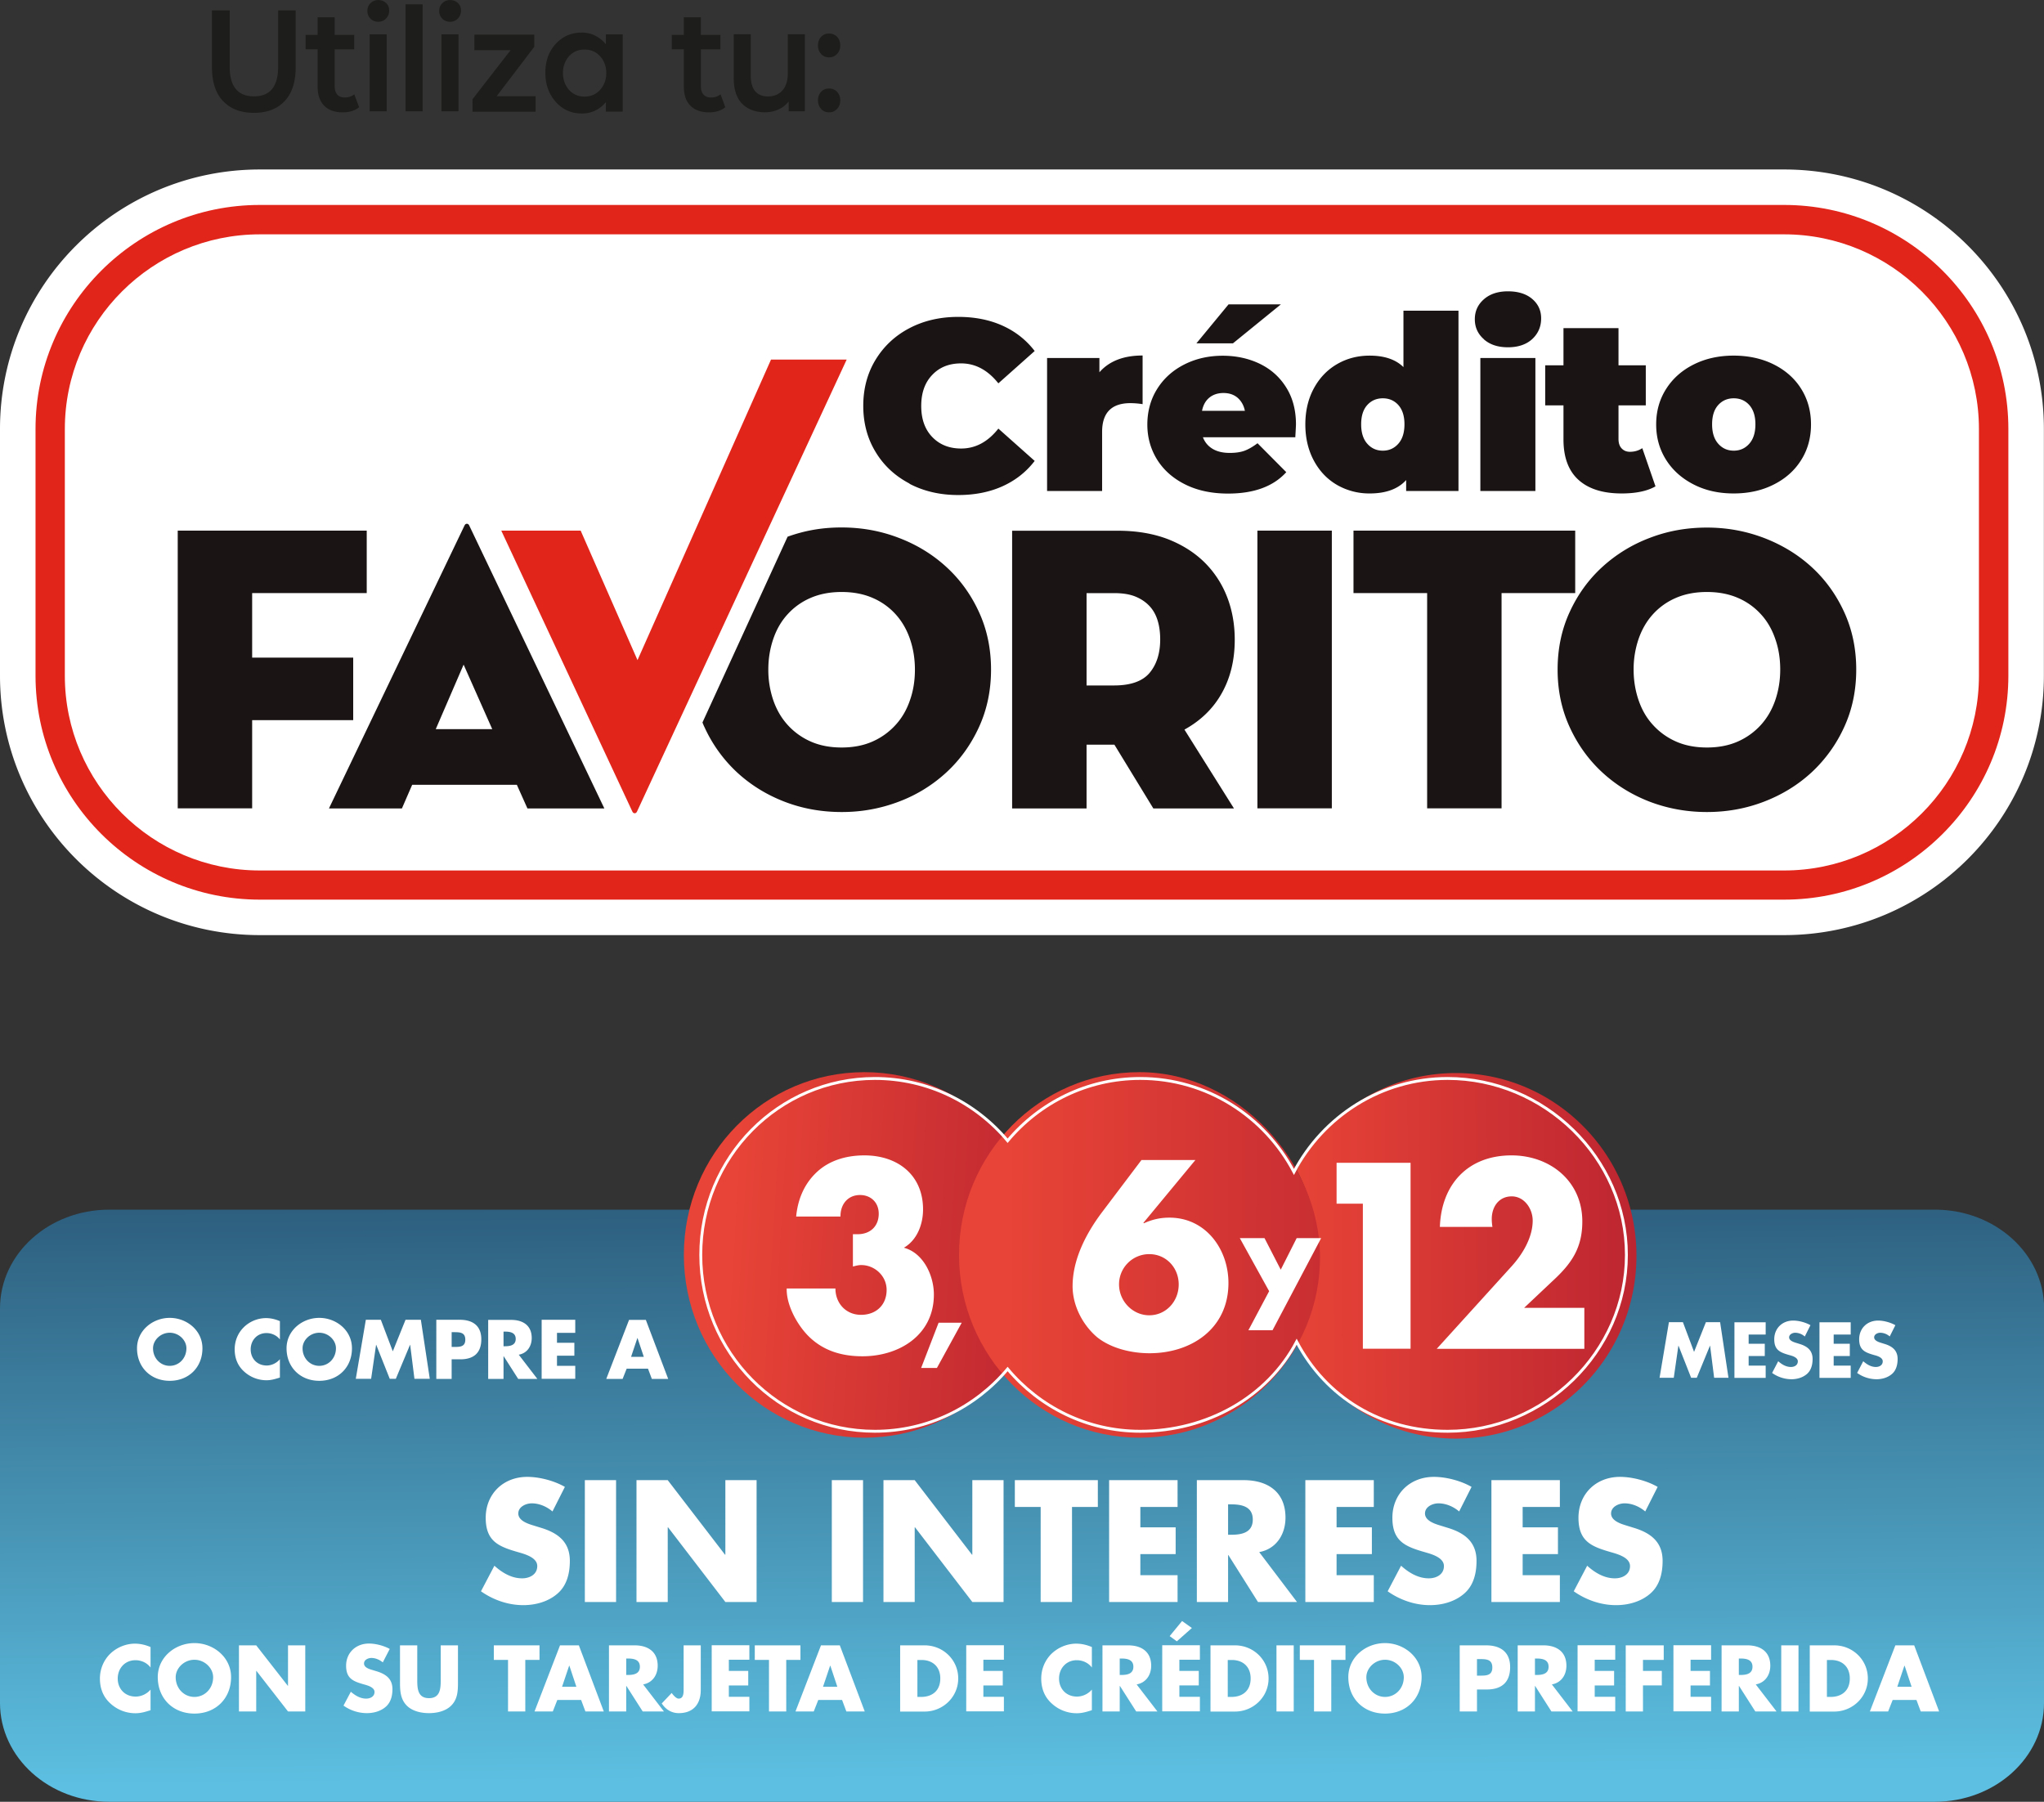 <svg width="270" height="238" viewBox="0 0 270 238" fill="none" xmlns="http://www.w3.org/2000/svg">
    <rect x="0" y="0" width="270" height="238" fill="#333333" stroke="none"/>
    <g clip-path="url(#5i3irfya1a)">
        <path d="M270 224.955c0 7.199-6.45 13.045-14.42 13.045H14.42C6.45 238 0 232.154 0 224.955v-52.122c0-7.214 6.45-13.045 14.42-13.045h241.175c7.955 0 14.42 5.845 14.42 13.045v52.122H270z" fill="url(#st2j609gzb)"/>
        <path d="m127.038 174.722-3.278 5.979h-2.085l2.309-5.979H127.038z" fill="#fff"/>
        <path d="M192.315 141.744c-9.117 0-17.027 5.177-21.034 12.793a24.236 24.236 0 0 1 2.801 11.349 24.24 24.24 0 0 1-2.801 11.35c4.007 7.616 11.917 12.792 21.034 12.792 13.169 0 23.85-10.814 23.85-24.142s-10.681-24.142-23.85-24.142z" fill="url(#snmuzu1bnc)"/>
        <path d="M114.182 189.909c13.172 0 23.85-10.809 23.85-24.142s-10.678-24.142-23.85-24.142c-13.171 0-23.849 10.809-23.849 24.142s10.678 24.142 23.849 24.142z" fill="url(#7e1dwzkoud)"/>
        <path d="M126.681 165.767c0-13.343 10.68-24.142 23.834-24.142s23.686 11.989 23.85 24.142c.178 13.328-10.681 24.142-23.85 24.142-13.168 0-23.834-10.814-23.834-24.142z" fill="url(#1bxaug3sne)"/>
        <path d="M191.227 142.458c-8.789 0-16.431 4.998-20.304 12.346-3.873-7.348-11.515-12.346-20.304-12.346-7.016 0-13.302 3.198-17.518 8.226-4.216-5.028-10.502-8.226-17.533-8.226-12.707 0-23 10.427-23 23.309 0 12.882 10.293 23.294 23 23.294 7.031 0 13.317-3.198 17.533-8.225 4.216 5.027 10.502 8.225 17.518 8.225 8.804 0 16.789-4.477 20.662-11.825 3.873 7.348 11.157 11.825 19.946 11.825 12.707 0 23.611-10.427 23.611-23.294s-10.904-23.309-23.611-23.309z" stroke="#fff" stroke-width=".38" stroke-miterlimit="10"/>
        <path d="M105.17 160.665c.253-2.573 1.281-4.537 2.831-5.935 1.549-1.398 3.694-2.112 6.182-2.112 4.349 0 7.746 2.543 7.746 7.14 0 1.948-.775 4.046-2.533 5.057 2.577.684 3.963 3.674 3.963 6.188 0 5.37-4.603 8.152-9.43 8.152-2.77 0-5.273-.744-7.239-2.767-1.445-1.502-2.831-4.046-2.771-6.188h6.435c0 1.949 1.386 3.481 3.382 3.481 1.996 0 3.381-1.309 3.381-3.288 0-1.859-1.579-3.287-3.352-3.287-.387 0-.744.104-1.102.193v-4.269h.641c1.608 0 2.77-1.011 2.77-2.707 0-1.502-1.057-2.469-2.472-2.469-1.609 0-2.607 1.234-2.578 2.841h-5.854v-.03zM157.919 153.212l-6.882 8.316.059.059c1.088-.491 2.116-.744 3.382-.744 4.767 0 7.791 4.136 7.791 8.628 0 6.024-4.886 9.282-10.428 9.282-2.354 0-5.05-.625-6.912-2.112-1.936-1.637-3.247-4.21-3.247-6.739 0-3.555 1.802-7.006 3.888-9.773l5.213-6.902h7.136v-.015zm-2.22 16.452c0-2.216-1.668-4.001-3.888-4.001a3.983 3.983 0 0 0-3.992 4.001c0 2.217 1.803 4.076 3.992 4.076 2.19 0 3.888-1.815 3.888-4.076zM176.555 159.014V153.6h9.772v24.558h-6.301v-19.159h-3.471v.015zM209.282 172.758v5.415h-19.5l9.906-10.918c1.416-1.562 2.771-3.779 2.771-6.025 0-1.562-1.102-3.198-2.771-3.198-1.668 0-2.636 1.339-2.636 2.99 0 .327.03.684.089 1.041h-6.942c.194-5.637 3.724-9.445 9.46-9.445 5.079 0 9.355 3.391 9.355 8.731 0 3.526-1.445 5.578-3.918 7.854l-3.769 3.555h7.955zM163.758 163.551h3.277l2.145 4.165 2.101-4.165h3.232l-6.42 12.168h-3.188l2.741-5.162-3.873-7.006h-.015zM220.439 174.648h1.862l1.475 3.927 1.564-3.927h1.877l1.103 7.348h-1.892l-.537-4.239h-.014l-1.743 4.239h-.745l-1.669-4.239h-.015l-.61 4.239h-1.877l1.236-7.348h-.015zM230.986 176.269v1.235h2.131v1.621h-2.131v1.264h2.25v1.622h-4.127v-7.348h4.127v1.621h-2.25v-.015zM238.39 176.537a1.936 1.936 0 0 0-1.251-.491c-.343 0-.805.208-.805.61 0 .401.507.595.835.699l.476.149c1.013.297 1.788.818 1.788 2.008 0 .729-.179 1.487-.745 1.978-.566.491-1.326.699-2.056.699a4.451 4.451 0 0 1-2.547-.833l.804-1.547c.477.417 1.028.759 1.684.759.447 0 .908-.223.908-.744 0-.52-.744-.729-1.147-.833-1.191-.342-1.966-.654-1.966-2.082s1.043-2.47 2.503-2.47c.73 0 1.623.238 2.279.61l-.745 1.488h-.015zM242.218 176.269v1.235h2.13v1.621h-2.13v1.264h2.249v1.622h-4.126v-7.348h4.126v1.621h-2.249v-.015zM249.622 176.537a1.939 1.939 0 0 0-1.252-.491c-.342 0-.804.208-.804.61 0 .401.506.595.834.699l.477.149c1.013.297 1.787.818 1.787 2.008 0 .729-.178 1.487-.745 1.978-.566.491-1.325.699-2.055.699a4.452 4.452 0 0 1-2.548-.833l.805-1.547c.477.417 1.028.759 1.668.759.447 0 .909-.223.909-.744 0-.52-.745-.729-1.147-.833-1.192-.342-1.966-.654-1.966-2.082s1.042-2.47 2.502-2.47c.73 0 1.624.238 2.279.61l-.744 1.488zM36.988 176.953c-.417-.55-1.087-.863-1.787-.863-1.237 0-2.086.952-2.086 2.157s.85 2.127 2.116 2.127c.655 0 1.325-.327 1.742-.833v2.425c-.67.208-1.161.357-1.787.357a4.377 4.377 0 0 1-2.935-1.146c-.864-.773-1.251-1.785-1.251-2.945 0-1.071.402-2.097 1.147-2.856a4.225 4.225 0 0 1 2.98-1.264c.655 0 1.25.149 1.846.401v2.425l.015.015zM46.492 178.098c0 2.529-1.817 4.299-4.32 4.299-2.502 0-4.32-1.785-4.32-4.299 0-2.35 2.071-4.016 4.32-4.016 2.25 0 4.32 1.651 4.32 4.016zm-6.524 0c0 1.339.998 2.321 2.204 2.321 1.207 0 2.205-.982 2.205-2.321 0-1.071-.998-2.052-2.205-2.052-1.206 0-2.204.981-2.204 2.052zM26.74 178.098c0 2.529-1.818 4.299-4.32 4.299-2.503 0-4.32-1.785-4.32-4.299 0-2.35 2.07-4.016 4.32-4.016 2.249 0 4.32 1.651 4.32 4.016zm-6.525 0c0 1.339.998 2.321 2.205 2.321 1.206 0 2.204-.982 2.204-2.321 0-1.071-.998-2.052-2.204-2.052-1.207 0-2.205.981-2.205 2.052zM48.31 174.335h1.996l1.58 4.165 1.682-4.165h2.026l1.177 7.794h-2.026l-.566-4.492h-.015l-1.877 4.492h-.804l-1.788-4.492h-.015l-.655 4.492h-2.026l1.326-7.794h-.015zM57.635 174.335h3.113c1.684 0 2.83.773 2.83 2.573 0 1.8-.998 2.648-2.77 2.648H59.66v2.588h-2.026V174.335zm2.026 3.585h.342c.73 0 1.46 0 1.46-.952s-.67-.997-1.46-.997h-.342v1.949zM70.982 182.144H68.45l-1.922-3.005h-.015v3.005h-2.026v-7.794h3.04c1.548 0 2.71.728 2.71 2.394 0 1.071-.596 2.009-1.713 2.202l2.458 3.198zm-4.469-4.314h.194c.655 0 1.415-.119 1.415-.967 0-.847-.745-.966-1.415-.966h-.194v1.948-.015zM73.575 176.06v1.309h2.294v1.711h-2.294v1.339h2.413v1.71h-4.44v-7.794h4.44v1.725h-2.413zM82.78 180.79l-.536 1.354h-2.16l3.01-7.794h2.219l2.95 7.794h-2.16l-.507-1.354H82.78zm1.43-4.046h-.015l-.834 2.485h1.683l-.834-2.485zM19.887 220.269c-.462-.625-1.222-.967-1.996-.967-1.386 0-2.34 1.071-2.34 2.425 0 1.354.954 2.38 2.37 2.38.744 0 1.49-.357 1.966-.922v2.722c-.76.238-1.296.401-2.011.401a4.847 4.847 0 0 1-3.278-1.279c-.968-.863-1.4-2.008-1.4-3.302 0-1.19.447-2.335 1.281-3.198.864-.878 2.1-1.413 3.337-1.413.73 0 1.4.163 2.07.446v2.722-.015zM30.523 221.534c0 2.826-2.026 4.819-4.842 4.819-2.815 0-4.841-1.993-4.841-4.819 0-2.648 2.324-4.492 4.841-4.492 2.518 0 4.842 1.859 4.842 4.492zm-7.315.015c0 1.502 1.118 2.603 2.473 2.603 1.356 0 2.473-1.101 2.473-2.603 0-1.205-1.117-2.306-2.473-2.306-1.355 0-2.473 1.101-2.473 2.306zM31.565 217.339h2.28l4.17 5.34h.03v-5.34h2.28v8.731h-2.28l-4.17-5.355h-.03v5.355h-2.28v-8.731zM50.559 219.585c-.417-.342-.953-.58-1.505-.58-.417 0-.968.238-.968.729 0 .506.61.714 1.013.833l.581.178c1.222.357 2.16.967 2.16 2.38 0 .863-.208 1.756-.909 2.351-.685.58-1.593.818-2.487.818a5.355 5.355 0 0 1-3.069-.997l.968-1.829c.566.49 1.237.907 2.026.907.537 0 1.103-.268 1.103-.878s-.894-.862-1.386-.996c-1.43-.402-2.368-.774-2.368-2.47 0-1.695 1.266-2.93 3.024-2.93.879 0 1.966.283 2.74.714l-.908 1.755-.015.015zM60.495 217.339v4.909c0 1.13-.045 2.231-.924 3.079-.73.714-1.877.967-2.905.967-1.028 0-2.175-.253-2.904-.967-.864-.848-.924-1.964-.924-3.079v-4.909h2.28v4.596c0 1.131.073 2.38 1.548 2.38s1.55-1.234 1.55-2.38v-4.596h2.279zM69.388 226.07h-2.28v-6.812h-1.877v-1.919h6.034v1.919h-1.877v6.812zM73.618 224.553l-.595 1.517h-2.414l3.367-8.731h2.488l3.292 8.731h-2.428l-.566-1.517h-3.143zm1.594-4.522h-.03l-.938 2.782h1.892l-.924-2.782zM87.726 226.07h-2.83l-2.146-3.361h-.03v3.361h-2.279v-8.731h3.397c1.728 0 3.039.818 3.039 2.692 0 1.205-.67 2.246-1.922 2.469l2.756 3.585.015-.015zm-5.005-4.819h.223c.745 0 1.58-.134 1.58-1.086 0-.952-.835-1.086-1.58-1.086h-.223v2.172z" fill="#fff"/>
        <path d="M92.567 217.339v5.89c0 1.845-.968 3.065-2.904 3.065-.969 0-1.728-.491-2.25-1.28l1.311-1.383c.253.342.61.744.924.744.67 0 .655-.804.655-1.28v-5.756h2.28-.016zM96.276 219.258v1.458h2.562v1.919h-2.562v1.502h2.711v1.919h-4.975v-8.732h4.975v1.919h-2.711v.015zM103.858 226.07h-2.279v-6.812h-1.877v-1.919h6.033v1.919h-1.877v6.812zM108.089 224.553l-.596 1.517h-2.413l3.367-8.731h2.487l3.293 8.731h-2.429l-.566-1.517H108.089zm1.594-4.522h-.03l-.938 2.782h1.892l-.924-2.782zM118.904 217.339h3.233c2.443 0 4.439 1.919 4.439 4.373s-2.026 4.373-4.439 4.373h-3.233v-8.746zm2.279 6.813h.507c1.356 0 2.517-.744 2.517-2.44 0-1.562-1.027-2.439-2.487-2.439h-.537v4.893-.014zM129.898 219.258v1.458h2.562v1.919h-2.562v1.502h2.711v1.919h-4.975v-8.732h4.975v1.919h-2.711v.015zM144.229 220.269c-.462-.625-1.222-.967-1.997-.967-1.385 0-2.338 1.071-2.338 2.425 0 1.354.953 2.38 2.368 2.38.745 0 1.49-.357 1.967-.922v2.722c-.76.238-1.296.401-2.011.401a4.848 4.848 0 0 1-3.278-1.279c-.968-.863-1.4-2.008-1.4-3.302 0-1.19.447-2.335 1.281-3.198.864-.878 2.101-1.413 3.337-1.413.73 0 1.4.163 2.071.446v2.722-.015zM152.913 226.07h-2.83l-2.145-3.361h-.03v3.361h-2.279v-8.731h3.396c1.728 0 3.039.818 3.039 2.692 0 1.205-.67 2.246-1.921 2.469l2.755 3.585.015-.015zm-5.005-4.819h.224c.744 0 1.579-.134 1.579-1.086 0-.952-.835-1.086-1.579-1.086h-.224v2.172zM155.788 219.258v1.458h2.562v1.918h-2.562v1.503h2.711v1.919h-4.976v-8.732h4.976v1.919h-2.711v.015zm-.343-2.455-.938-.684 1.638-1.993 1.296.922-1.981 1.755h-.015zM159.899 217.339h3.233c2.443 0 4.439 1.919 4.439 4.373s-2.026 4.373-4.439 4.373h-3.233v-8.746zm2.28 6.813h.506c1.356 0 2.518-.744 2.518-2.44 0-1.562-1.028-2.439-2.488-2.439h-.536v4.893-.014zM170.893 226.07h-2.279v-8.731h2.279v8.731zM175.853 226.07h-2.279v-6.812h-1.877v-1.919h6.033v1.919h-1.877v6.812zM187.786 221.534c0 2.826-2.026 4.819-4.841 4.819-2.816 0-4.841-1.993-4.841-4.819 0-2.648 2.323-4.492 4.841-4.492 2.517 0 4.841 1.859 4.841 4.492zm-7.299.015c0 1.502 1.117 2.603 2.473 2.603 1.355 0 2.473-1.101 2.473-2.603 0-1.205-1.118-2.306-2.473-2.306-1.356 0-2.473 1.101-2.473 2.306zM192.821 217.339h3.486c1.877 0 3.173.863 3.173 2.871s-1.117 2.96-3.098 2.96H195.1v2.9h-2.279v-8.731zm2.279 4.001h.388c.819 0 1.638 0 1.638-1.071s-.759-1.115-1.638-1.115h-.388v2.186zM207.762 226.07h-2.83l-2.145-3.361h-.03v3.361h-2.279v-8.731h3.396c1.728 0 3.039.818 3.039 2.692 0 1.205-.67 2.246-1.922 2.469l2.756 3.585.015-.015zm-5.005-4.819h.223c.745 0 1.579-.134 1.579-1.086 0-.952-.834-1.086-1.579-1.086h-.223v2.172zM210.652 219.258v1.458h2.562v1.919h-2.562v1.502h2.711v1.919h-4.975v-8.732h4.975v1.919h-2.711v.015zM217.028 219.258v1.457h2.488v1.919h-2.488v3.436h-2.279v-8.731h5.02v1.919h-2.756.015zM223.314 219.258v1.458h2.562v1.919h-2.562v1.502h2.711v1.919h-4.975v-8.732h4.975v1.919h-2.711v.015zM234.696 226.07h-2.831l-2.145-3.361h-.03v3.361h-2.279v-8.731h3.397c1.728 0 3.038.818 3.038 2.692 0 1.205-.67 2.246-1.921 2.469l2.756 3.585.015-.015zm-5.006-4.819h.224c.745 0 1.579-.134 1.579-1.086 0-.952-.834-1.086-1.579-1.086h-.224v2.172zM237.57 226.07h-2.279v-8.731h2.279v8.731zM239.06 217.339h3.232c2.443 0 4.439 1.919 4.439 4.373s-2.026 4.373-4.439 4.373h-3.232v-8.746zm2.264 6.813h.506c1.356 0 2.518-.744 2.518-2.44 0-1.562-1.028-2.439-2.488-2.439h-.536v4.893-.014zM250.009 224.553l-.596 1.517H247l3.367-8.731h2.487l3.292 8.731h-2.428l-.566-1.517H250.009zm1.579-4.522h-.03l-.938 2.782h1.892l-.924-2.782zM72.979 199.653c-.76-.64-1.728-1.071-2.741-1.071-.76 0-1.773.446-1.773 1.338 0 .893 1.117 1.309 1.832 1.532l1.058.328c2.22.654 3.918 1.8 3.918 4.403 0 1.606-.373 3.242-1.639 4.328-1.236 1.071-2.905 1.518-4.514 1.518-1.996 0-3.962-.685-5.586-1.83l1.773-3.377c1.028.923 2.25 1.666 3.664 1.666.969 0 1.997-.491 1.997-1.621 0-1.131-1.624-1.577-2.503-1.83-2.592-.743-4.305-1.428-4.305-4.551 0-3.124 2.294-5.4 5.482-5.4 1.609 0 3.56.506 4.975 1.324l-1.638 3.243zM81.38 211.612h-4.126v-16.095h4.126v16.095zM84.076 195.517h4.127l7.567 9.847h.045v-9.847h4.126v16.095h-4.126l-7.568-9.862h-.044v9.862h-4.127v-16.095zM114.003 211.612h-4.126v-16.095h4.126v16.095zM116.699 195.517h4.127l7.567 9.847h.045v-9.847h4.126v16.095h-4.126l-7.568-9.862h-.044v9.862h-4.127v-16.095zM141.591 211.612h-4.126v-12.555h-3.411v-3.54h10.964v3.54h-3.412v12.555h-.015zM150.634 199.057v2.693h4.663v3.54h-4.663v2.782h4.916v3.54h-9.042v-16.095h9.042v3.54h-4.916zM171.31 211.612h-5.139l-3.903-6.188h-.045v6.188h-4.126v-16.095h6.182c3.143 0 5.526 1.517 5.526 4.953 0 2.217-1.221 4.136-3.471 4.552l4.991 6.59h-.015zm-9.087-8.881h.402c1.356 0 2.86-.252 2.86-2.008 0-1.755-1.519-2.008-2.86-2.008h-.402v4.016zM176.554 199.057v2.693h4.663v3.54h-4.663v2.782h4.916v3.54h-9.042v-16.095h9.042v3.54h-4.916zM192.746 199.653c-.76-.64-1.728-1.071-2.741-1.071-.76 0-1.772.446-1.772 1.338 0 .893 1.117 1.309 1.832 1.532l1.057.328c2.22.654 3.918 1.8 3.918 4.403 0 1.606-.372 3.242-1.638 4.328-1.237 1.071-2.905 1.518-4.514 1.518-1.996 0-3.963-.685-5.586-1.83l1.772-3.377c1.028.923 2.25 1.666 3.665 1.666.968 0 1.996-.491 1.996-1.621 0-1.131-1.624-1.577-2.502-1.83-2.592-.743-4.306-1.428-4.306-4.551 0-3.124 2.294-5.4 5.482-5.4 1.609 0 3.561.506 4.976 1.324l-1.639 3.243zM201.133 199.057v2.693h4.663v3.54h-4.663v2.782h4.916v3.54h-9.042v-16.095h9.042v3.54h-4.916zM217.326 199.653c-.759-.64-1.728-1.071-2.741-1.071-.759 0-1.772.446-1.772 1.338 0 .893 1.117 1.309 1.832 1.532l1.058.328c2.219.654 3.917 1.8 3.917 4.403 0 1.606-.372 3.242-1.638 4.328-1.237 1.071-2.905 1.518-4.514 1.518-1.996 0-3.962-.685-5.586-1.83l1.773-3.377c1.027.923 2.249 1.666 3.664 1.666.968 0 1.996-.491 1.996-1.621 0-1.131-1.624-1.577-2.502-1.83-2.592-.743-4.306-1.428-4.306-4.551 0-3.124 2.295-5.4 5.482-5.4 1.609 0 3.561.506 4.976 1.324l-1.639 3.243zM127.038 174.722l-3.278 5.979h-2.085l2.309-5.979H127.038zM34.322 22.387h201.341c18.949 0 34.322 15.35 34.322 34.272v32.59c0 18.922-15.388 34.273-34.322 34.273H34.322C15.373 123.522 0 108.171 0 89.25V56.659c0-18.921 15.373-34.272 34.322-34.272z" fill="#fff"/>
        <path d="M235.678 118.836H34.322c-16.327 0-29.63-13.268-29.63-29.586V56.659c0-16.303 13.288-29.587 29.63-29.587h201.341c16.327 0 29.63 13.269 29.63 29.587v32.59c0 16.304-13.288 29.587-29.63 29.587h.015zM34.322 30.955c-14.197 0-25.757 11.528-25.757 25.718v32.592c0 14.176 11.545 25.719 25.757 25.719h201.341c14.197 0 25.742-11.529 25.742-25.72v-32.59c0-14.176-11.545-25.72-25.742-25.72H34.322z" fill="#E1251B"/>
        <path d="M23.477 70.09h24.966v8.256H33.308v8.524h13.348v8.255H33.308v11.648h-9.831V70.091zM53.076 106.788h-9.623l17.89-37.337c.075-.178.18-.267.329-.267.149 0 .253.089.327.267l17.831 37.337H69.671l-1.4-3.124H54.447l-1.356 3.124h-.015zm8.164-18.996-3.68 8.524h7.463l-3.783-8.524z" fill="#1A1414"/>
        <path d="M84.165 107.159c-.074.179-.179.268-.328.268-.148 0-.253-.089-.327-.268L66.215 70.091h10.487l7.508 17.106 17.637-39.701h9.996l-27.678 59.663z" fill="#E1251B"/>
        <path d="M162.983 106.787h-10.636l-5.14-8.419h-3.679v8.419h-9.832V70.106h13.943c2.488 0 4.678.371 6.6 1.1 1.906.744 3.515 1.755 4.841 3.05a13.023 13.023 0 0 1 2.994 4.551c.685 1.74 1.028 3.645 1.028 5.697 0 2.663-.566 5.013-1.698 7.036-1.132 2.038-2.786 3.645-4.946 4.835l6.54 10.412h-.015zm-15.82-16.243c2.204 0 3.783-.566 4.707-1.681.924-1.116 1.385-2.588 1.385-4.388 0-.908-.104-1.726-.327-2.47-.224-.743-.566-1.383-1.058-1.918-.492-.536-1.117-.967-1.877-1.28-.76-.312-1.698-.46-2.83-.46h-3.635v12.197h3.635zM166.096 70.09h9.831v36.683h-9.831V70.091zM188.516 78.346h-9.728v-8.255h29.287v8.255h-9.728v28.427h-9.831V78.346z" fill="#1A1414"/>
        <path d="M225.474 107.263c-2.666 0-5.184-.461-7.567-1.368-2.384-.923-4.469-2.217-6.272-3.883-1.802-1.666-3.232-3.659-4.29-5.965-1.058-2.305-1.594-4.834-1.594-7.6 0-2.767.536-5.311 1.594-7.602 1.058-2.305 2.488-4.284 4.29-5.935a19.43 19.43 0 0 1 6.272-3.852c2.383-.923 4.901-1.369 7.567-1.369 2.667 0 5.139.461 7.538 1.369 2.398.922 4.498 2.201 6.301 3.852 1.802 1.651 3.232 3.63 4.29 5.935 1.058 2.306 1.594 4.835 1.594 7.601 0 2.767-.536 5.31-1.594 7.602a18.755 18.755 0 0 1-4.29 5.964c-1.803 1.666-3.903 2.96-6.301 3.883-2.399.922-4.901 1.368-7.538 1.368zm0-8.523c1.549 0 2.92-.268 4.111-.803a8.97 8.97 0 0 0 3.024-2.187c.835-.922 1.46-2.008 1.892-3.258.432-1.264.656-2.603.656-4.046 0-1.442-.209-2.781-.656-4.046-.432-1.264-1.057-2.35-1.892-3.257a8.7 8.7 0 0 0-3.024-2.157c-1.191-.52-2.562-.788-4.111-.788s-2.92.267-4.111.788a8.7 8.7 0 0 0-3.024 2.157c-.835.922-1.46 2.008-1.892 3.257a12.39 12.39 0 0 0-.656 4.046c0 1.443.224 2.782.656 4.046.432 1.265 1.057 2.35 1.892 3.258a8.97 8.97 0 0 0 3.024 2.187c1.191.535 2.562.803 4.111.803zM125.011 74.895c-1.802-1.65-3.903-2.945-6.301-3.852-2.398-.922-4.901-1.369-7.538-1.369-2.636 0-4.886.417-7.135 1.22L92.79 95.438c.09.208.164.416.268.61a18.745 18.745 0 0 0 4.29 5.965c1.803 1.666 3.888 2.96 6.272 3.882 2.383.922 4.901 1.368 7.567 1.368 2.667 0 5.14-.461 7.538-1.368a19.219 19.219 0 0 0 6.301-3.882c1.803-1.666 3.233-3.66 4.29-5.965 1.058-2.306 1.594-4.835 1.594-7.601 0-2.767-.536-5.31-1.594-7.602-1.057-2.305-2.487-4.284-4.29-5.935l-.015-.015zM120.2 92.493c-.432 1.264-1.058 2.35-1.892 3.257a8.97 8.97 0 0 1-3.024 2.187c-1.192.535-2.562.803-4.112.803-1.549 0-2.919-.268-4.111-.803a8.97 8.97 0 0 1-3.024-2.187c-.834-.922-1.46-2.008-1.892-3.257a12.389 12.389 0 0 1-.655-4.046c0-1.443.223-2.782.655-4.046.432-1.265 1.058-2.35 1.892-3.258a8.698 8.698 0 0 1 3.024-2.157c1.192-.52 2.562-.788 4.111-.788 1.55 0 2.92.267 4.112.788a8.698 8.698 0 0 1 3.024 2.157c.834.922 1.46 2.008 1.892 3.258.432 1.264.655 2.603.655 4.046 0 1.442-.208 2.781-.655 4.046zM120.14 63.873c-1.907-.997-3.412-2.395-4.484-4.18-1.088-1.785-1.624-3.823-1.624-6.084 0-2.26.536-4.299 1.624-6.084 1.087-1.785 2.577-3.183 4.484-4.18 1.907-.996 4.052-1.487 6.435-1.487 2.19 0 4.141.387 5.854 1.16 1.714.774 3.129 1.89 4.246 3.347l-4.797 4.27c-1.4-1.756-3.039-2.634-4.916-2.634-1.593 0-2.86.506-3.828 1.532-.968 1.012-1.445 2.38-1.445 4.091 0 1.71.477 3.08 1.445 4.09.968 1.012 2.235 1.533 3.828 1.533 1.892 0 3.531-.878 4.916-2.633l4.797 4.269c-1.117 1.458-2.532 2.573-4.246 3.347-1.713.773-3.664 1.16-5.854 1.16-2.383 0-4.528-.49-6.435-1.487v-.03zM150.931 46.96v6.426a10.641 10.641 0 0 0-1.609-.134c-2.488 0-3.739 1.264-3.739 3.793v7.81h-7.27V47.287h6.912v1.89c1.282-1.473 3.188-2.217 5.691-2.217h.015zM171.131 57.76h-12.23c.253.669.685 1.175 1.281 1.532.596.357 1.355.535 2.249.535.775 0 1.415-.09 1.952-.282.521-.194 1.102-.521 1.728-.997l3.798 3.823c-1.713 1.889-4.275 2.826-7.686 2.826-2.131 0-3.993-.387-5.602-1.175-1.608-.789-2.86-1.874-3.739-3.258-.878-1.398-1.325-2.96-1.325-4.685 0-1.726.432-3.332 1.296-4.7.864-1.384 2.055-2.455 3.575-3.229 1.519-.773 3.217-1.16 5.094-1.16 1.773 0 3.412.357 4.872 1.056 1.474.714 2.636 1.74 3.5 3.124.864 1.368 1.296 3.005 1.296 4.909 0 .104-.029.669-.089 1.695l.03-.014zm-8.849-17.553h6.912l-6.331 5.147h-4.826l4.245-5.147zm-2.532 12.316c-.492.402-.82.982-.969 1.74h5.661c-.149-.728-.477-1.293-.968-1.725-.492-.416-1.117-.624-1.862-.624-.745 0-1.371.208-1.862.61zM192.656 41.01v23.845h-6.912v-1.443c-1.057 1.175-2.666 1.77-4.826 1.77a8.538 8.538 0 0 1-4.261-1.1c-1.296-.744-2.323-1.8-3.083-3.199-.76-1.398-1.147-3.005-1.147-4.82 0-1.814.387-3.42 1.147-4.804.76-1.383 1.787-2.44 3.083-3.183 1.296-.744 2.726-1.1 4.261-1.1 1.951 0 3.441.505 4.469 1.516V41.04h7.269v-.03zm-7.94 17.597c.537-.61.805-1.457.805-2.558 0-1.1-.268-1.934-.805-2.544-.536-.595-1.221-.892-2.055-.892-.835 0-1.52.297-2.056.892s-.804 1.443-.804 2.544c0 1.1.268 1.949.804 2.558.536.61 1.221.923 2.056.923.834 0 1.519-.313 2.055-.923zM196.023 44.818c-.804-.699-1.207-1.577-1.207-2.648 0-1.07.403-1.948 1.207-2.647.804-.7 1.862-1.042 3.173-1.042s2.398.328 3.188.997c.789.67 1.192 1.517 1.192 2.573 0 1.116-.403 2.023-1.192 2.752-.79.714-1.862 1.071-3.188 1.071s-2.369-.342-3.173-1.04v-.016zm-.477 2.47h7.27v17.567h-7.27V47.287zM218.68 64.245c-1.087.625-2.592.937-4.469.937-2.473 0-4.365-.595-5.69-1.785-1.326-1.19-1.996-2.975-1.996-5.355V53.55h-2.414v-5.295h2.414v-4.91h7.269v4.91h3.605v5.295h-3.605v4.433c0 .535.134.952.417 1.25.283.297.641.446 1.088.446.625 0 1.162-.164 1.638-.477l1.743 5.043zM223.745 64.007c-1.549-.788-2.771-1.86-3.65-3.243-.879-1.383-1.325-2.945-1.325-4.7 0-1.755.446-3.332 1.325-4.7.879-1.384 2.101-2.455 3.65-3.229 1.549-.773 3.307-1.16 5.258-1.16 1.952 0 3.739.387 5.289 1.16 1.549.774 2.77 1.845 3.634 3.228.864 1.384 1.296 2.946 1.296 4.7 0 1.756-.432 3.333-1.296 4.701-.864 1.384-2.085 2.47-3.634 3.243-1.55.788-3.322 1.175-5.289 1.175-1.966 0-3.709-.387-5.258-1.175zm7.329-5.4c.536-.61.805-1.457.805-2.558 0-1.1-.269-1.934-.805-2.544-.536-.595-1.221-.892-2.056-.892-.834 0-1.519.297-2.055.892-.537.595-.805 1.443-.805 2.544 0 1.1.268 1.949.805 2.558.536.61 1.221.923 2.055.923.835 0 1.52-.313 2.056-.923z" fill="#1A1414"/>
        <g clip-path="url(#r6ld8h34sf)" fill="#1D1D1B">
            <path d="m70.57 6.184-4.962 6.522h5.142v2.05h-8.334v-1.648l5.032-6.48h-4.782v-2.05h7.904v1.616-.01zM80.035 5.846v-1.3h2.22v10.2h-2.22V13.49c-.85 1.004-1.911 1.5-3.172 1.5-1.4 0-2.55-.517-3.461-1.543-.91-1.025-1.361-2.314-1.361-3.847s.45-2.802 1.36-3.795c.921-1.004 2.072-1.501 3.462-1.501 1.24 0 2.301.518 3.172 1.543zm.05 3.795c0-.867-.27-1.596-.81-2.199-.54-.602-1.221-.898-2.062-.898-.84 0-1.52.296-2.06.898-.53.613-.79 1.343-.79 2.199 0 .856.26 1.607.79 2.22.54.602 1.22.898 2.06.898.84 0 1.521-.296 2.062-.898.54-.603.81-1.343.81-2.22zM29.46 13.35C28.49 12.316 28 10.836 28 8.9V1.374h2.341v7.431c0 2.622 1.07 3.922 3.212 3.922 2.14 0 3.191-1.31 3.191-3.922V1.374h2.311V8.9c0 1.935-.48 3.415-1.45 4.45-.97 1.037-2.322 1.555-4.062 1.555-1.741 0-3.102-.518-4.072-1.554h-.01zM47.439 14.154c-.26.233-.59.402-.96.518-.381.117-.781.17-1.201.17-1.06 0-1.871-.297-2.452-.878-.58-.581-.87-1.438-.87-2.558V6.512h-1.59V4.609h1.59V2.283h2.251V4.61h2.581v1.903h-2.58v4.841c0 .497.11.877.34 1.131.23.264.56.391.99.391.5 0 .93-.137 1.26-.423l.63 1.692.01.01zM95.814 14.154c-.26.233-.59.402-.96.518-.381.117-.781.17-1.201.17-1.06 0-1.871-.297-2.452-.878-.58-.581-.87-1.438-.87-2.558V6.512h-1.59V4.609h1.59V2.283h2.251V4.61h2.581v1.903h-2.58v4.841c0 .497.11.877.34 1.131.23.264.56.391.99.391.5 0 .93-.137 1.26-.423l.63 1.692.01.01zM48.94 2.453c-.28-.275-.41-.614-.41-1.015 0-.402.14-.75.41-1.015a1.41 1.41 0 0 1 1.03-.412c.41 0 .75.127 1.03.39.28.265.41.593.41.984 0 .423-.14.772-.41 1.057-.27.285-.62.433-1.04.433-.42 0-.75-.137-1.03-.412l.01-.01zm-.11 2.082h2.25v10.17h-2.25V4.534zM53.572.571h2.251v14.133h-2.25V.572zM58.424 2.453c-.28-.275-.41-.614-.41-1.015 0-.402.14-.75.41-1.015a1.41 1.41 0 0 1 1.03-.412c.41 0 .75.127 1.03.39.281.265.411.593.411.984 0 .423-.14.772-.41 1.057-.27.285-.62.433-1.04.433-.42 0-.751-.137-1.031-.412l.01-.01zm-.11 2.082h2.25v10.17h-2.25V4.534zM106.318 4.535v10.17h-2.141v-1.301c-.36.454-.81.814-1.35 1.057a4.213 4.213 0 0 1-1.751.37c-1.29 0-2.301-.38-3.042-1.131-.74-.75-1.11-1.882-1.11-3.362V4.524h2.25v5.487c0 .909.201 1.596.591 2.05.39.455.951.677 1.671.677.8 0 1.441-.264 1.921-.793.47-.528.71-1.29.71-2.273V4.524h2.251v.011zM108.479 7.135c-.29-.296-.43-.677-.43-1.131 0-.455.14-.846.42-1.142.28-.296.63-.433 1.051-.433.42 0 .77.148 1.05.433.28.296.42.677.42 1.142 0 .465-.14.835-.43 1.13-.29.297-.64.445-1.05.445-.411 0-.761-.148-1.051-.444h.02zm0 7.262c-.29-.296-.43-.677-.43-1.131 0-.455.14-.846.42-1.142.28-.296.63-.433 1.051-.433.42 0 .77.148 1.05.433.28.296.42.677.42 1.142 0 .465-.14.835-.43 1.131-.29.296-.64.444-1.05.444-.411 0-.761-.148-1.051-.444h.02z"/>
        </g>
    </g>
    <defs>
        <linearGradient id="st2j609gzb" x1="135.454" y1="253.917" x2="134.429" y2="129.324" gradientUnits="userSpaceOnUse">
            <stop offset=".15" stop-color="#5DC0E2"/>
            <stop offset="1" stop-color="#1B3958"/>
        </linearGradient>
        <linearGradient id="snmuzu1bnc" x1="218.161" y1="165.752" x2="170.313" y2="166.006" gradientUnits="userSpaceOnUse">
            <stop stop-color="#BB2430"/>
            <stop offset="1" stop-color="#E84437"/>
        </linearGradient>
        <linearGradient id="7e1dwzkoud" x1="141.622" y1="167.403" x2="96.486" y2="164.688" gradientUnits="userSpaceOnUse">
            <stop stop-color="#BB2430"/>
            <stop offset="1" stop-color="#E84437"/>
        </linearGradient>
        <linearGradient id="1bxaug3sne" x1="193.179" y1="165.931" x2="133.012" y2="165.692" gradientUnits="userSpaceOnUse">
            <stop stop-color="#BB2430"/>
            <stop offset="1" stop-color="#E84437"/>
        </linearGradient>
        <clipPath id="5i3irfya1a">
            <path fill="#fff" d="M0 0h270v238H0z"/>
        </clipPath>
        <clipPath id="r6ld8h34sf">
            <path fill="#fff" transform="translate(28)" d="M0 0h83v15H0z"/>
        </clipPath>
    </defs>
</svg>
